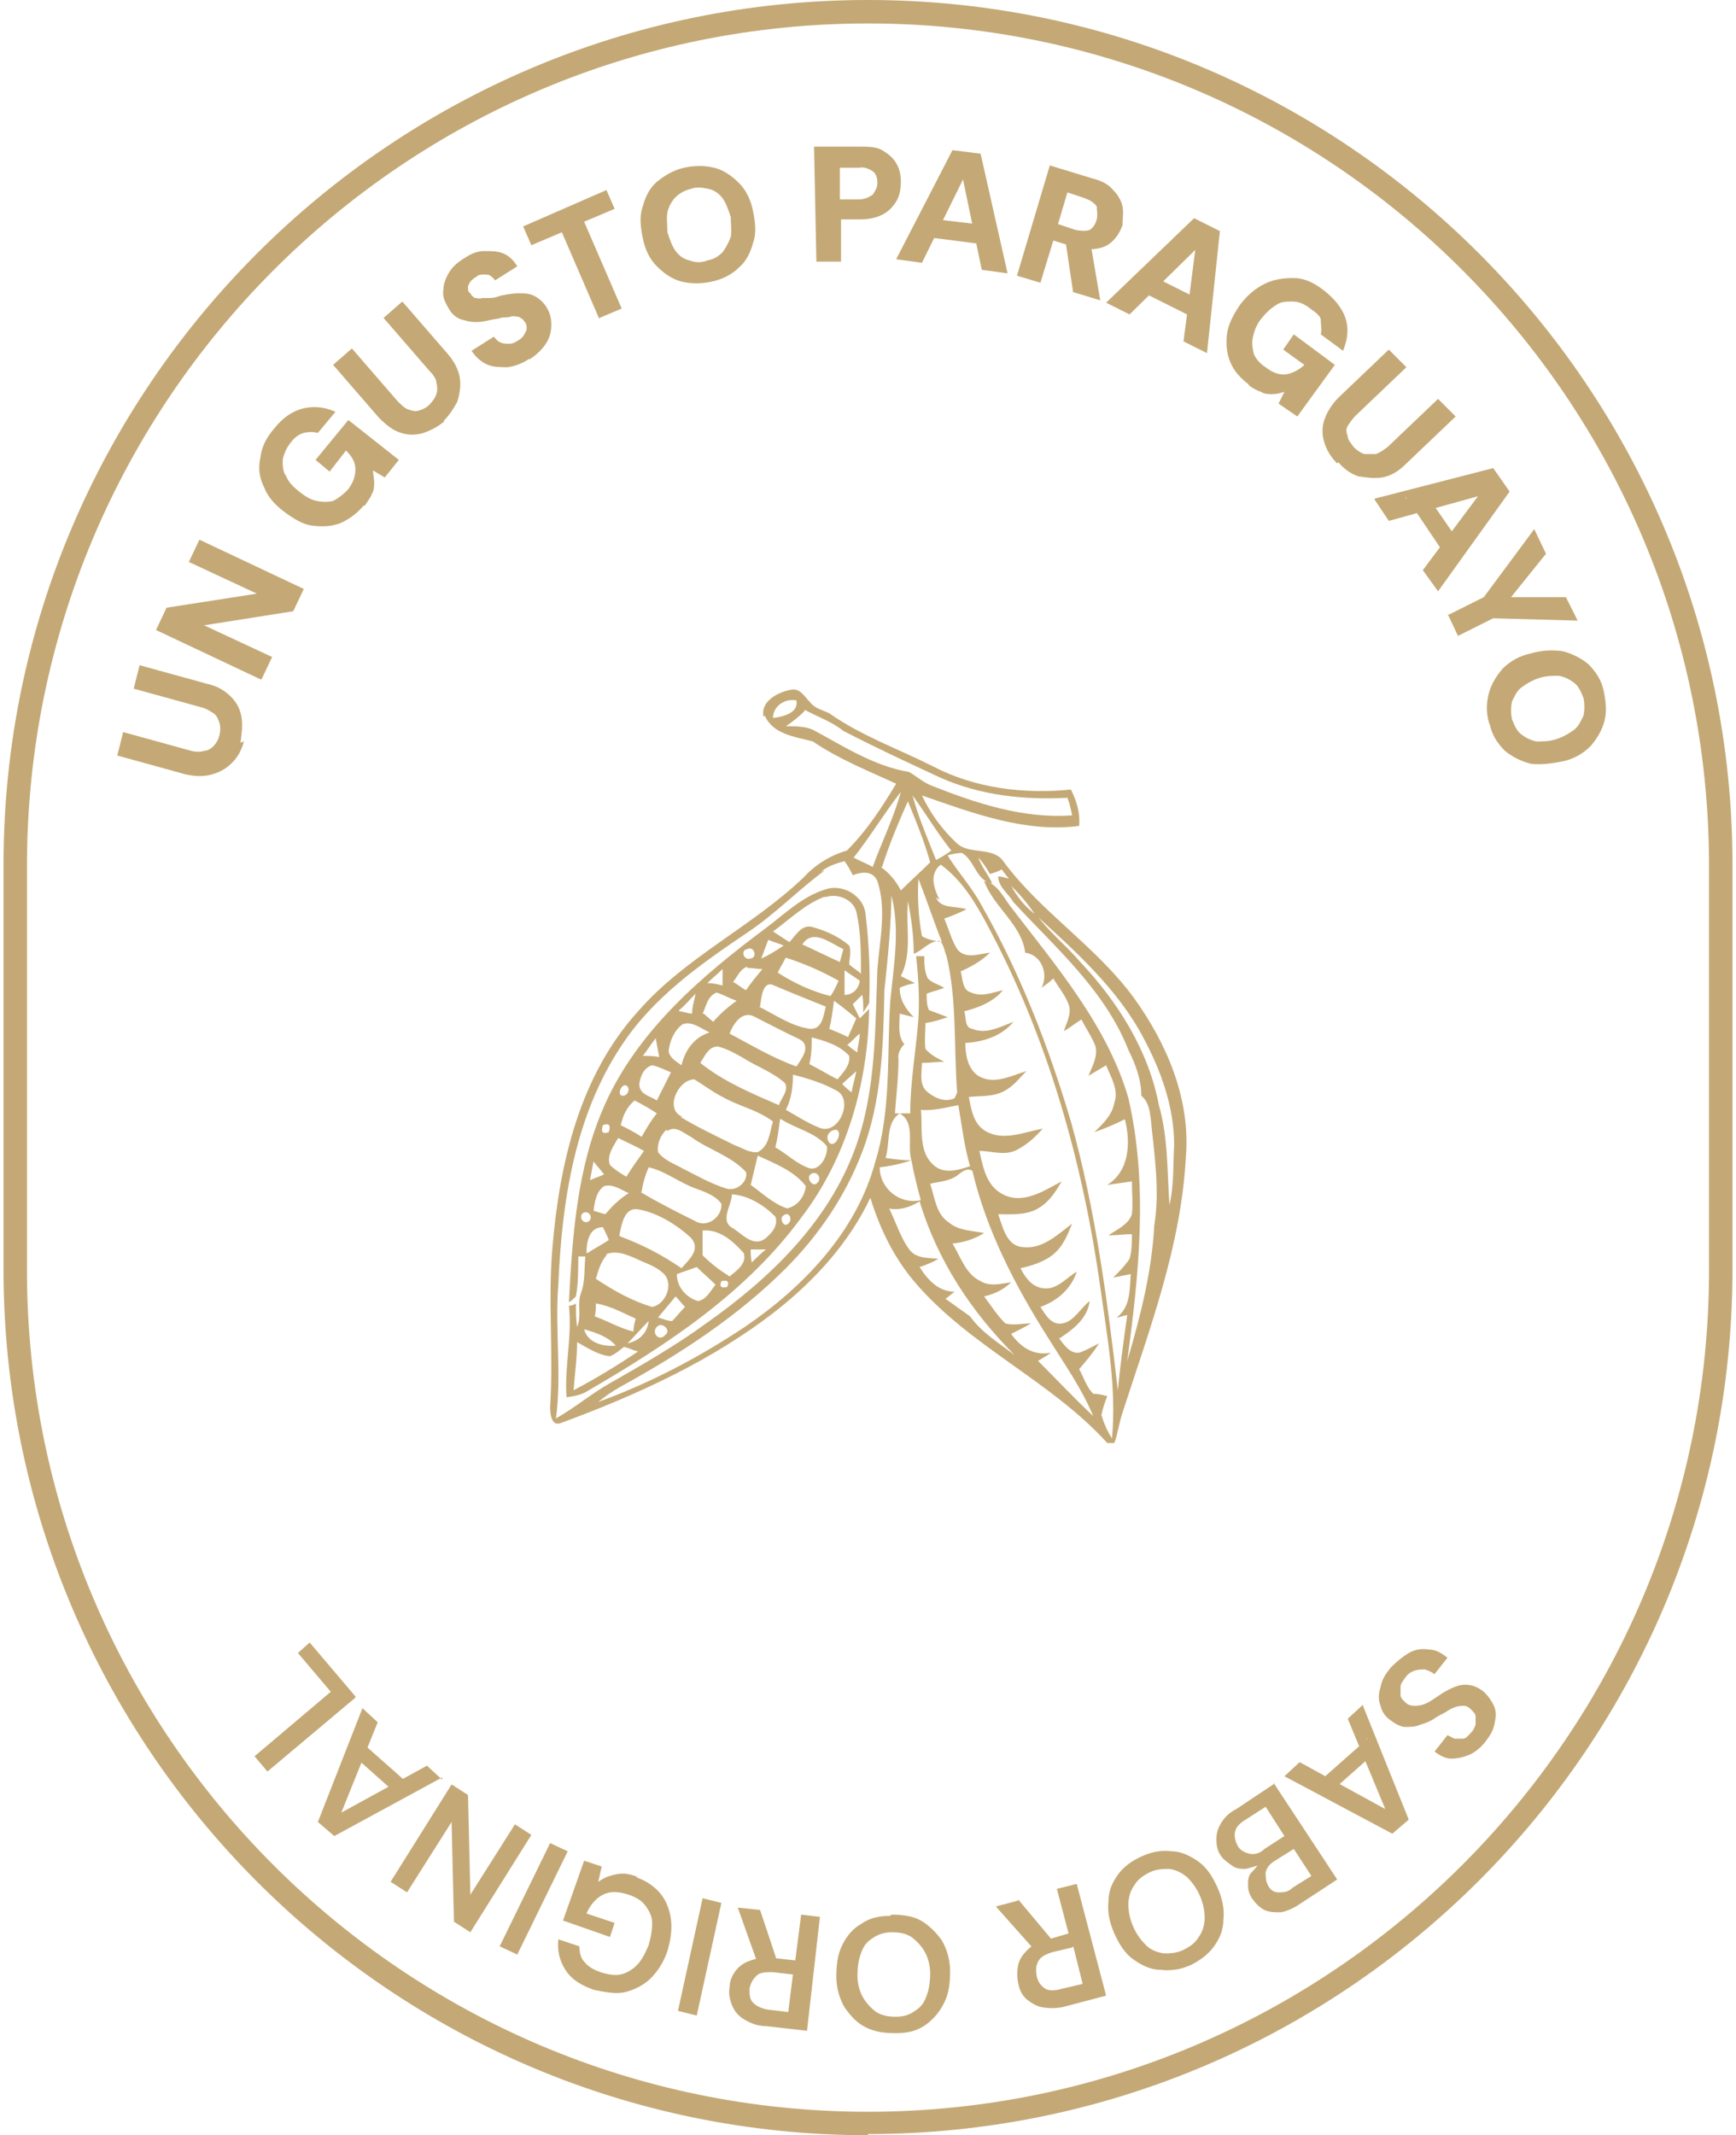 <?xml version="1.0" encoding="UTF-8"?>
<svg id="Layer_1" xmlns="http://www.w3.org/2000/svg" version="1.1" viewBox="0 0 148 182">
  <!-- Generator: Adobe Illustrator 29.0.1, SVG Export Plug-In . SVG Version: 2.1.0 Build 192)  -->
  <defs>
    <style>
      .st0 {
        fill: #c4a976;
      }
    </style>
  </defs>
  <path class="st0" d="M74,182C33.3,182,.3,148.9.3,108.2v-34.5C.3,33.1,33.3,0,74,0s73.7,33.1,73.7,73.7v34.5c0,40.7-33.1,73.7-73.7,73.7ZM74,2C34.4,2,2.3,34.2,2.3,73.8v34.5c0,39.6,32.2,71.7,71.7,71.7s71.7-32.2,71.7-71.7v-34.5C145.7,34.2,113.6,2,74,2Z"/>
  <g>
    <path class="st0" d="M20.8,63.2c-.2.7-.5,1.3-1,1.8s-1,.8-1.7,1c-.7.2-1.4.2-2.3,0l-5.8-1.6.5-2,5.8,1.6c.4.1.8.1,1.1,0,.3,0,.6-.2.8-.4.2-.2.4-.5.5-.9.1-.4.1-.8,0-1.1s-.2-.6-.5-.8c-.3-.2-.6-.4-1-.5l-5.8-1.6.5-2,5.8,1.6c.9.2,1.5.6,2,1.1.5.5.8,1.1.9,1.8.1.7,0,1.4-.1,2.1Z"/>
    <path class="st0" d="M22.2,57.9l-8.9-4.2.9-1.9,7.7-1.2-5.8-2.7.9-1.9,8.9,4.2-.9,1.9-7.6,1.2,5.8,2.7-.9,1.9Z"/>
    <path class="st0" d="M31,43.1c-.6.7-1.3,1.2-2,1.5-.8.3-1.6.3-2.4.2s-1.6-.6-2.4-1.2c-.8-.6-1.4-1.3-1.7-2.1-.4-.8-.5-1.6-.3-2.5.1-.9.5-1.7,1.2-2.5.7-.9,1.6-1.5,2.5-1.7.9-.2,1.8-.1,2.7.3l-1.5,1.8c-.4-.1-.8-.1-1.2,0-.4.1-.8.4-1.1.8-.4.5-.6,1-.7,1.5,0,.5,0,1,.3,1.4.2.5.6.9,1.1,1.3.5.4,1,.7,1.5.8s1,.1,1.4,0c.4-.2.8-.5,1.2-.9.5-.6.7-1.2.7-1.8,0-.6-.3-1.1-.8-1.6l-1.4,1.8-1.2-1,2.8-3.4,4.3,3.4-1.2,1.5-1-.6c0,.3.1.7.1,1s0,.7-.2,1c-.1.3-.4.7-.6,1Z"/>
    <path class="st0" d="M37.9,35.9c-.6.5-1.2.8-1.8,1-.6.2-1.3.2-1.9,0-.7-.2-1.3-.7-1.9-1.3l-3.9-4.5,1.6-1.4,3.9,4.5c.3.3.6.6.9.7.3.1.6.2.9.1s.6-.2.9-.5c.3-.3.5-.6.6-.9s.1-.6,0-1c0-.3-.3-.7-.6-1l-3.9-4.5,1.6-1.4,3.9,4.5c.6.7.9,1.4,1,2,.1.7,0,1.3-.2,2-.3.6-.7,1.2-1.2,1.7Z"/>
    <path class="st0" d="M45.1,30.6c-.6.4-1.2.6-1.8.7-.6,0-1.2,0-1.7-.2-.5-.2-1-.6-1.4-1.2l1.9-1.2c.2.2.3.4.6.5.2.1.5.1.7.1.3,0,.5-.1.8-.3.2-.1.4-.3.5-.5.1-.2.2-.3.2-.5s0-.4-.2-.6c-.1-.2-.3-.3-.5-.4-.2,0-.4-.1-.7,0s-.5,0-.8.1-.6.1-1,.2c-.8.2-1.5.2-2.1,0-.6-.1-1.1-.5-1.4-1.1-.3-.5-.5-1-.4-1.5,0-.5.2-1,.5-1.5.3-.5.8-.9,1.3-1.2.6-.4,1.1-.6,1.7-.6s1.1,0,1.6.2c.5.2.9.6,1.2,1.1l-1.9,1.2c-.1-.2-.3-.3-.4-.4s-.4-.1-.6-.1c-.2,0-.4,0-.6.2-.2.1-.3.2-.5.4-.1.2-.2.3-.2.5,0,.2,0,.4.2.5.1.2.2.3.4.4.2,0,.4.1.6,0,.2,0,.5,0,.7,0,.3,0,.6-.1.9-.2.5-.1,1-.2,1.5-.2.5,0,.9,0,1.3.2s.8.5,1.1,1c.3.5.4.9.4,1.5,0,.5-.1,1-.4,1.5-.3.5-.8,1-1.4,1.4Z"/>
    <path class="st0" d="M51.1,27.2l-3.2-7.4-2.6,1.1-.7-1.6,7.1-3.1.7,1.6-2.6,1.1,3.2,7.4-1.9.8Z"/>
    <path class="st0" d="M60.7,24c-.9.2-1.8.2-2.6,0-.8-.2-1.5-.7-2.1-1.3-.6-.6-1-1.4-1.2-2.4-.2-1-.3-1.9,0-2.7.2-.8.6-1.6,1.2-2.1s1.4-1,2.3-1.2c.9-.2,1.8-.2,2.6,0,.8.2,1.5.7,2.1,1.3.6.6,1,1.4,1.2,2.4.2,1,.3,1.9,0,2.7-.2.8-.6,1.6-1.2,2.1-.6.6-1.4,1-2.3,1.2ZM60.3,22.2c.6-.1,1-.4,1.3-.7.3-.4.5-.8.7-1.3.1-.5,0-1.1,0-1.7-.2-.6-.4-1.2-.7-1.6-.3-.4-.7-.7-1.2-.8s-1-.2-1.5,0c-.5.1-1,.4-1.3.7-.3.3-.6.8-.7,1.3-.1.5,0,1.1,0,1.7.2.6.4,1.2.7,1.6.3.4.7.7,1.2.8.5.2,1,.2,1.5,0Z"/>
    <path class="st0" d="M69.6,22.3l-.2-9.8h3.8c.8,0,1.5,0,2,.3.5.3.9.6,1.2,1.1.3.5.4,1,.4,1.6,0,.6-.1,1.1-.3,1.5s-.6.9-1.1,1.2c-.5.3-1.2.5-2,.5h-1.7s0,3.6,0,3.6h-2.1ZM71.6,17h1.6c.5,0,.9-.2,1.2-.4.2-.3.4-.6.4-1,0-.4-.1-.8-.4-1-.3-.2-.7-.4-1.2-.3h-1.6s0,2.8,0,2.8Z"/>
    <path class="st0" d="M76.4,22.1l4.8-9.3,2.4.3,2.3,10.2-2.2-.3-1.6-7.7-3.5,7.1-2.2-.3ZM78.2,20.1l.8-1.5,5.1.6.3,1.7-6.2-.8Z"/>
    <path class="st0" d="M86.7,23.5l2.8-9.4,3.6,1.1c.8.2,1.4.5,1.8,1,.4.4.7.9.8,1.4s0,1,0,1.6c-.2.5-.4.9-.8,1.3-.4.4-.8.6-1.4.7-.6.1-1.3,0-2.1-.2l-1.6-.5-1.1,3.6-2-.6ZM90.2,19.1l1.5.5c.5.1.9.1,1.2,0,.3-.2.5-.5.6-.9.1-.4,0-.8,0-1.1-.2-.3-.5-.5-1-.7l-1.5-.5-.8,2.7ZM91.5,25l-.7-4.7,2.2.6.8,4.7-2.3-.7Z"/>
    <path class="st0" d="M94.3,25.8l7.5-7.2,2.2,1.1-1.1,10.4-2-1,1-7.8-5.6,5.5-2-1ZM96.6,24.5l1.2-1.2,4.6,2.3-.2,1.7-5.6-2.8Z"/>
    <path class="st0" d="M106.5,32.8c-.8-.6-1.3-1.2-1.6-1.9-.3-.7-.4-1.5-.3-2.4.1-.8.5-1.6,1.1-2.5.6-.8,1.3-1.4,2.1-1.8.8-.4,1.6-.5,2.5-.5.9,0,1.7.4,2.5,1,.9.7,1.6,1.5,1.9,2.4s.2,1.8-.2,2.8l-1.9-1.4c.1-.4,0-.8,0-1.2s-.5-.7-.9-1c-.5-.4-1-.6-1.5-.6-.5,0-1,0-1.4.3-.5.3-.9.7-1.3,1.2-.4.5-.6,1.1-.7,1.6-.1.5,0,1,.1,1.4.2.4.5.8,1,1.1.6.5,1.3.7,1.8.6s1.1-.4,1.5-.8l-1.8-1.3.9-1.3,3.5,2.6-3.2,4.4-1.6-1.1.5-1c-.3.1-.7.2-1,.2-.3,0-.7,0-1-.2-.3-.1-.7-.3-1.1-.6Z"/>
    <path class="st0" d="M114,39.5c-.5-.5-.9-1.1-1.1-1.8-.2-.6-.2-1.3,0-1.9s.6-1.3,1.2-1.9l4.3-4.1,1.5,1.5-4.3,4.1c-.3.3-.5.6-.7.9s-.1.6,0,.9c0,.3.3.6.5.9.3.3.6.5.9.6.3,0,.6,0,1,0,.3-.1.6-.3,1-.6l4.3-4.1,1.5,1.5-4.3,4.1c-.6.6-1.3,1-2,1.1-.7.1-1.3,0-2-.1-.6-.2-1.2-.6-1.7-1.2Z"/>
    <path class="st0" d="M117.2,42.5l10.1-2.6,1.4,2-6.1,8.5-1.3-1.8,4.7-6.3-7.6,2.1-1.2-1.8ZM119.8,42.5l1.7-.5,2.9,4.2-1,1.4-3.5-5.2Z"/>
    <path class="st0" d="M123.5,52.4l3-1.5,4.3-5.8,1,2.1-3.3,4.1-.2-.4h5.2c0,0,1,2,1,2l-7.2-.2-3,1.5-.9-1.9Z"/>
    <path class="st0" d="M127,61.8c-.3-.9-.3-1.8-.1-2.6.2-.8.6-1.5,1.2-2.2.6-.6,1.4-1.1,2.4-1.3,1-.3,1.9-.3,2.7-.2.8.2,1.6.6,2.2,1.1.6.6,1.1,1.3,1.3,2.2s.3,1.8.1,2.6c-.2.8-.6,1.5-1.2,2.2-.6.6-1.4,1.1-2.4,1.3s-1.9.3-2.7.2c-.8-.2-1.6-.6-2.2-1.1-.6-.6-1.1-1.3-1.3-2.3ZM128.9,61.3c.2.5.4,1,.8,1.3s.8.5,1.3.6c.5,0,1.1,0,1.7-.2.6-.2,1.1-.5,1.5-.8.4-.3.6-.8.8-1.2.1-.5.1-1,0-1.5-.2-.5-.4-1-.8-1.3-.4-.3-.8-.5-1.3-.6-.5,0-1.1,0-1.7.2-.6.2-1.1.5-1.5.8s-.6.8-.8,1.2c-.1.5-.1,1,0,1.5Z"/>
  </g>
  <g>
    <path class="st0" d="M118.6,142.1c.5-.5,1-.9,1.5-1.2.5-.3,1.1-.4,1.7-.3.6,0,1.1.3,1.6.7l-1.1,1.4c-.3-.2-.5-.3-.8-.4-.3,0-.6,0-.9.1s-.6.3-.8.6c-.2.3-.4.5-.4.8,0,.3,0,.5,0,.7,0,.2.2.4.4.6.2.2.5.3.7.3s.5,0,.8-.1c.3-.1.5-.2.8-.4.3-.2.6-.4.9-.6.7-.4,1.3-.7,1.9-.7.6,0,1.1.2,1.6.6.4.4.7.8.9,1.3s.1,1,0,1.5c-.1.5-.4,1-.8,1.5-.4.5-.9.9-1.4,1.1s-1,.3-1.5.3c-.5,0-1-.3-1.4-.6l1.1-1.4c.2.1.4.2.6.3.2,0,.5,0,.7,0,.3,0,.5-.3.7-.5.2-.2.3-.4.4-.7,0-.2,0-.5,0-.7s-.2-.4-.4-.6c-.2-.2-.4-.3-.6-.3-.2,0-.4,0-.7.1s-.5.2-.8.4-.6.3-.9.5c-.4.3-.9.5-1.3.6-.4.2-.9.2-1.3.2-.4,0-.9-.3-1.3-.6-.4-.3-.7-.7-.8-1.2-.2-.5-.2-1,0-1.6.1-.6.4-1.1.9-1.7Z"/>
    <path class="st0" d="M116.2,145.4l3.9,9.7-1.4,1.2-9.2-4.9,1.3-1.2,7.3,4-3.2-7.7,1.3-1.2ZM116.5,148.2l.6,1.3-3.6,3.2-1.2-.7,4.3-3.8Z"/>
    <path class="st0" d="M108.6,152l5.4,8.2-3.2,2.1c-.6.4-1.1.6-1.6.7-.5,0-1,0-1.4-.2s-.7-.5-1-.9c-.3-.4-.4-.8-.4-1.2s0-.8.3-1.1.5-.6.8-.9v.2c-.5.2-.9.3-1.3.4-.4,0-.8,0-1.2-.3s-.7-.5-.9-.8c-.3-.4-.4-.9-.4-1.4,0-.5.1-.9.4-1.4s.7-.9,1.3-1.2l3.3-2.2ZM107.9,154l-1.7,1.1c-.5.3-.8.6-.9,1-.1.4,0,.8.2,1.2s.6.6,1,.7.9,0,1.3-.4l1.7-1.1-1.6-2.5ZM110.3,157.6l-1.6,1c-.5.3-.7.6-.8,1,0,.4,0,.7.2,1.1.2.4.5.6.9.6.4,0,.8,0,1.2-.4l1.6-1-1.5-2.3Z"/>
    <path class="st0" d="M97.4,158.2c.9-.4,1.7-.5,2.5-.4.8,0,1.6.4,2.3.9.7.5,1.2,1.3,1.6,2.2.4.9.6,1.8.5,2.7,0,.9-.3,1.6-.8,2.3-.5.7-1.2,1.2-2,1.6-.9.4-1.7.5-2.6.4-.8,0-1.6-.4-2.3-.9-.7-.5-1.2-1.3-1.6-2.2-.4-.9-.6-1.8-.5-2.7,0-.9.3-1.6.8-2.3s1.2-1.2,2.1-1.6ZM98,159.6c-.6.3-1,.6-1.3,1.1-.3.4-.5,1-.5,1.6s.1,1.2.4,1.9c.3.7.7,1.2,1.1,1.6.4.4.9.6,1.5.7.5,0,1.1,0,1.7-.3.6-.3,1-.6,1.3-1.1.3-.4.5-1,.5-1.6s-.1-1.2-.4-1.9-.7-1.2-1.1-1.6c-.5-.4-.9-.6-1.5-.7-.5,0-1.1,0-1.7.3Z"/>
    <path class="st0" d="M86.8,161.9l3.1,3.7-1.8.5-3.2-3.6,1.9-.5ZM91.8,160.6l2.5,9.5-3.4.9c-.7.2-1.4.2-2,.1s-1-.4-1.4-.7c-.4-.4-.6-.8-.7-1.4-.1-.5-.1-1,0-1.5.1-.5.4-.9.8-1.3.4-.4,1-.7,1.8-.9l1.7-.5-1-3.8,1.6-.4ZM91.4,166l-1.7.4c-.6.2-1,.4-1.2.8-.2.4-.2.8-.1,1.3.1.5.4.8.7,1s.8.2,1.5,0l1.7-.4-.8-3.2Z"/>
    <path class="st0" d="M76,163.2c.9,0,1.8.1,2.5.5.7.4,1.3,1,1.8,1.7.4.7.7,1.6.7,2.6,0,1-.1,1.9-.5,2.7-.4.8-.9,1.4-1.6,1.9-.7.5-1.5.7-2.5.7-1,0-1.8-.1-2.6-.5s-1.3-1-1.8-1.7c-.4-.7-.7-1.6-.7-2.6,0-1,.1-1.9.5-2.7.4-.8.9-1.4,1.6-1.8.7-.5,1.5-.7,2.5-.7ZM76,164.7c-.6,0-1.2.2-1.6.5-.5.3-.8.7-1,1.3-.2.5-.3,1.2-.3,1.9,0,.7.2,1.4.5,1.9.3.5.7.9,1.1,1.2.5.3,1,.4,1.7.4s1.2-.2,1.6-.5c.5-.3.8-.7,1-1.3.2-.5.3-1.2.3-1.9,0-.7-.2-1.4-.5-1.9-.3-.5-.7-.9-1.1-1.2-.5-.3-1-.4-1.7-.4Z"/>
    <path class="st0" d="M69.9,163.4l-1.1,9.7-3.5-.4c-.8,0-1.4-.3-1.9-.6-.5-.3-.8-.7-1-1.2-.2-.5-.3-1-.2-1.5,0-.5.2-1,.5-1.4.3-.4.7-.7,1.3-.9s1.2-.3,2-.2l1.8.2.5-3.9,1.7.2ZM64.8,162.8l1.5,4.5-1.8-.2-1.6-4.5,1.9.2ZM67.6,168.3l-1.7-.2c-.6,0-1.1,0-1.4.3-.3.3-.5.6-.6,1.1,0,.5,0,.9.3,1.2.3.3.7.5,1.3.6l1.7.2.4-3.2Z"/>
    <path class="st0" d="M61.5,162.2l-2.1,9.6-1.6-.4,2.1-9.6,1.6.4Z"/>
    <path class="st0" d="M54.2,160c.9.3,1.6.8,2.1,1.4s.8,1.4.9,2.2c.1.8,0,1.7-.3,2.7-.3.9-.8,1.7-1.4,2.3-.6.6-1.4,1-2.2,1.2-.8.2-1.7,0-2.7-.2-1.1-.4-1.9-.9-2.4-1.7-.5-.8-.7-1.6-.6-2.6l1.8.6c0,.5.1,1,.4,1.3.3.4.8.7,1.4.9.6.2,1.2.3,1.7.2.5-.1,1-.4,1.4-.8s.7-1,1-1.7c.2-.7.3-1.3.3-1.9,0-.6-.3-1.1-.6-1.5s-.8-.7-1.4-.9c-.9-.3-1.6-.3-2.2,0s-1.1.9-1.4,1.6l2.4.8-.4,1.2-4-1.4,1.8-5.1,1.5.5-.3,1.3c.3-.2.6-.4,1-.5.3-.1.7-.2,1.1-.2s.8.1,1.3.3Z"/>
    <path class="st0" d="M48.4,157.8l-4.3,8.8-1.5-.7,4.3-8.8,1.5.7Z"/>
    <path class="st0" d="M45.3,156.4l-5.2,8.3-1.4-.9-.2-8.5-3.8,6-1.4-.9,5.2-8.3,1.4.9.2,8.5,3.8-6,1.4.9Z"/>
    <path class="st0" d="M37.7,151.5l-9.2,5-1.4-1.2,3.8-9.7,1.3,1.2-3.1,7.7,7.3-4,1.3,1.2ZM35,152.2l-1.2.7-3.6-3.2.5-1.3,4.3,3.8Z"/>
    <path class="st0" d="M30.3,144.7l-7.5,6.3-1.1-1.3,6.5-5.5-2.8-3.3,1-.9,3.9,4.6Z"/>
  </g>
  <g>
    <path class="st0" d="M65.1,61.1c-.3-1.3,1.2-2.1,2.3-2.3.8-.2,1.2.6,1.7,1.1.4.5,1,.6,1.6.9,2.7,1.9,5.8,3,8.8,4.5,3.6,1.9,7.8,2.4,11.8,2,.5,1,.8,2,.7,3.1-4.6.6-9.1-1.1-13.4-2.6.7,1.5,1.7,2.9,3,4.1,1.1,1,3.1.2,4,1.6,3.2,4.3,7.9,7.2,11.1,11.6,2.8,3.9,4.8,8.6,4.4,13.5-.4,7.6-3.1,14.7-5.4,21.8-.3.9-.4,1.8-.7,2.6-.1,0-.4,0-.6,0-4.8-5.3-11.7-8.2-16.4-13.7-1.8-2.1-3-4.6-3.8-7.2-1.8,3.8-4.7,7-8,9.6-5.5,4.3-11.9,7.2-18.4,9.6-.8.3-.9-.8-.9-1.4.3-4.5-.2-9.1.2-13.6.6-7.1,2.3-14.6,7.3-20.1,4-4.6,9.7-7.2,14.1-11.4,1-1.1,2.3-1.9,3.7-2.3,1.7-1.7,3-3.7,4.2-5.7-2.4-1.1-4.9-2.1-7.1-3.6-1.5-.4-3.4-.6-4.1-2.2M65.9,61.2c.8-.1,2.2-.4,2-1.5-1-.2-2,.5-2,1.5M68.6,60.6c-.5.5-1,.9-1.6,1.3.8,0,1.6,0,2.3.3,2.6,1.4,5.2,3.1,8.2,3.6.7.4,1.2.9,2,1.2,3.8,1.5,7.8,2.8,11.9,2.5-.1-.5-.2-1-.4-1.5-3.7.2-7.4-.2-10.8-1.7-2.8-1.3-5.6-2.6-8.3-4-1-.8-2.2-1.2-3.3-1.8M72.8,73.1c.5.3,1.1.5,1.6.8.8-2.2,1.8-4.2,2.4-6.4-1.4,1.8-2.6,3.8-4.1,5.7M77.8,67.8c.5,1.9,1.3,3.7,2,5.5.4-.2.9-.5,1.3-.8-1.2-1.5-2.2-3.2-3.3-4.7M75.1,73.9c.7.5,1.3,1.2,1.7,2,.8-.8,1.7-1.6,2.5-2.4-.5-1.8-1.2-3.5-1.9-5.2-.8,1.8-1.6,3.7-2.2,5.6M80.9,73.1c.9,1.4,2,2.6,2.8,4.1,3.3,5.8,5.7,12,7.6,18.4,2.1,7.5,3.1,15.2,4,22.9.2-2.1.5-4.3.8-6.4-.2,0-.7.2-.9.2,1.2-.9,1.1-2.4,1.2-3.7-.5.1-1,.2-1.5.3.5-.5,1-1,1.4-1.6.2-.7.2-1.4.2-2.1-.7,0-1.3.1-2,.1.7-.5,1.7-.9,2-1.8.1-.9,0-1.8,0-2.8-.7.1-1.4.2-2.1.3,1.9-1.2,2-3.6,1.5-5.6-.8.4-1.7.8-2.6,1.1.7-.7,1.5-1.4,1.7-2.5.4-1.1-.3-2.2-.7-3.2-.5.3-1,.6-1.5.9.3-.8.8-1.6.6-2.5-.3-.8-.8-1.5-1.2-2.3-.5.3-1,.7-1.5,1,.2-.7.7-1.5.4-2.3-.3-.8-.9-1.5-1.3-2.2-.3.3-.6.5-1,.8.6-1.2,0-2.8-1.4-3-.3-2.4-2.7-3.9-3.5-6.1,1.1.2,1.6,1.3,2.2,2.1,3.9,5.1,8.3,10.2,10.1,16.4,1.7,7.4.9,15-.1,22.4,1.1-3.7,2.1-7.6,2.3-11.5.5-3.1,0-6.1-.3-9.2-.1-.7-.2-1.4-.8-1.9,0-1.4-.5-2.7-1.1-3.9-2-5.1-6.2-8.7-9.8-12.6-.4-.7-1.3-1.3-1.3-2.2.2,0,.6.1.9.2-.2-.3-.4-.5-.6-.8-.3.2-.7.3-1,.4-.3-.5-.6-1-1-1.4.3.8.8,1.4,1.2,2.2-1.4-.2-1.5-2-2.6-2.6-.4,0-.8.1-1.2.2M70.3,74.2c-2.3,1.7-4.2,3.7-6.6,5.3-4,2.7-8,5.5-10.7,9.6-4,6-5.1,13.3-5.4,20.4-.3,3.8.3,7.6-.2,11.4,1.6-.9,3-2.1,4.6-3,2.8-1.6,5.6-3.2,8.2-5.1,5.4-3.8,10.4-8.6,12.7-14.9,1.8-4.9,1.7-10.2,1.9-15.3.2-2.5.8-5.1,0-7.5-.4-.9-1.3-.8-2.1-.5-.2-.4-.4-.8-.7-1.2-.7.2-1.4.4-2,.9M79.8,76.5c.4,1,1.7.7,2.6,1-.6.3-1.3.6-1.9.8.4.9.6,1.8,1.1,2.6.7.9,1.9.4,2.8.3-.7.7-1.6,1.2-2.5,1.6.2.6.1,1.6.9,1.8.9.4,1.8,0,2.7-.2-.8,1-2.1,1.5-3.3,1.8.2.5,0,1.4.7,1.5,1.2.5,2.4-.2,3.5-.6-1,1.2-2.5,1.7-4.1,1.8,0,1,.2,2.2,1.1,2.8,1.3.8,2.8,0,4.1-.4-.6.6-1.1,1.3-1.9,1.7-.9.5-2,.4-3,.5.2,1.1.4,2.3,1.4,2.9,1.5.9,3.3.1,4.9-.2-.7.8-1.5,1.5-2.4,1.9-1,.4-2,0-3,0,.3,1.4.6,3,2,3.7,1.7.9,3.5-.3,5-1.1-.5.9-1.1,1.8-2,2.3-1,.6-2.3.5-3.4.5.4,1.1.7,2.7,2.1,2.8,1.7.2,3-1.1,4.2-2-.4,1-.8,2-1.7,2.7-.8.6-1.8.9-2.7,1.1.4.8,1,1.6,1.9,1.7,1.2.2,2-.9,2.9-1.4-.5,1.5-1.7,2.5-3.1,3,.4.6.9,1.6,1.9,1.4,1-.2,1.5-1.3,2.3-1.9-.2,1.5-1.4,2.4-2.6,3.2.4.5.9,1.3,1.7,1.2.6-.2,1.1-.5,1.7-.8-.5.8-1.1,1.5-1.7,2.2.4.7.6,1.5,1.2,2.1.4,0,.8.1,1.2.2-.2.5-.4,1.1-.5,1.6.2.7.5,1.4.9,2,.4-4.3-.4-8.6-1-12.9-1.5-10.7-4.5-21.3-9.6-30.8-1-1.9-2.2-3.9-4-5.2-1,.8-.6,2-.1,3M78.3,74.9c-.1,1.6,0,3.3.3,4.9.5.3,1.1.4,1.7.5-.7-1.8-1.3-3.6-2-5.4M86.2,75.5c.5.9,1.1,1.7,2,2.4-.6-.9-1.2-1.6-2-2.4M76,75.8c0,2.9-.3,5.7-.6,8.6-.1,4.6-.2,9.4-1.9,13.8-1.4,3.7-3.7,7.1-6.5,9.9-4.1,4.1-9,7.3-14.1,10.1-.7.4-1.3.8-1.9,1.3,4.4-1.6,8.6-3.8,12.5-6.4,5-3.4,9.5-8.1,11.1-14,1.4-4.5,1-9.2,1.3-13.8.3-3.1.9-6.3,0-9.3M77.4,76.9c-.2,2.1.4,4.3-.6,6.3.4.2.8.4,1.2.6-.5.1-.9.2-1.3.4,0,1,.5,1.8,1.2,2.5-.4-.1-.8-.2-1.2-.3,0,.9-.2,1.9.4,2.6-.3.3-.6.8-.5,1.3,0,1.5-.2,3.1-.3,4.6h1.3c0-2.7.5-5.4.7-8.1.1-1.8,0-3.5-.2-5.3.2,0,.5,0,.7,0,0,.6,0,1.3.3,1.9.4.4.9.5,1.4.8-.5.2-1,.3-1.5.5,0,.5,0,1,.2,1.4.5.2,1.1.4,1.6.6-.6.2-1.2.4-1.9.5,0,.7-.1,1.5,0,2.2.4.5,1,.8,1.6,1.1-.6,0-1.3.1-1.9.1,0,.8-.3,1.9.5,2.5.6.5,1.5.9,2.3.5,0-.1.2-.4.2-.5-.3-3.9,0-7.8-.9-11.6-.2-.4-.2-1-.6-1.3-.9,0-1.4.8-2.2,1.1,0-1.5-.2-3-.5-4.5M88.3,77.9c1.1,1.5,2.6,2.7,3.8,4.1,3.2,3.4,5.8,7.5,6.7,12.2.8,2.8.7,5.7.9,8.5.4-1.7.3-3.4.4-5.1,0-3.2-1.1-6.3-2.6-9.1-2.2-4.2-5.8-7.4-9.3-10.6M78.5,94.5c.2,1.6-.3,3.7,1.2,4.9.9.7,2.1.3,3,0-.5-1.7-.7-3.5-1-5.2-1.1.2-2.1.5-3.2.4M75.5,98.7c.7.1,1.4.2,2.2.2-.4-1.3.4-3.2-1-4-1.2.8-.8,2.5-1.2,3.8M75,99.5c0,1.8,1.7,3.2,3.5,2.8-.3-1.1-.6-2.3-.8-3.4-.9.3-1.8.5-2.7.6M81.6,100.2c-.7.5-1.5.5-2.3.7.4,1.2.5,2.6,1.6,3.3.8.7,2,.7,3,.9-.8.5-1.7.8-2.7.9.7,1.1,1.1,2.6,2.4,3.2.8.5,1.8.2,2.6.1-.6.6-1.4,1-2.3,1.2.6.8,1.1,1.6,1.8,2.3.7.2,1.5,0,2.2,0-.5.3-1.1.6-1.7.9.8,1.1,1.9,1.9,3.4,1.6-.4.3-.8.5-1.1.7,1.6,1.6,3.1,3.2,4.7,4.7-1-2.4-2.5-4.5-3.8-6.6-2.8-4.4-5.3-9.2-6.5-14.3-.5-.3-.9.1-1.3.4M75.8,103c.6,1.2,1,2.6,1.8,3.6.6.7,1.6.6,2.4.7-.5.3-1,.5-1.6.7.7,1.1,1.6,2.1,3,2.1-.2.1-.6.5-.8.6.7.5,1.4,1,2.1,1.5,1,1.4,2.5,2.3,3.8,3.3-3.7-3.7-6.6-8.1-8.1-13.1-.8.5-1.7.8-2.7.6"/>
    <path class="st0" d="M70.4,75.8c1.5-.5,3.3.6,3.4,2.2.3,2.5.4,5,.3,7.5-.1.2-.4.6-.5.8,0-.4,0-1.2-.1-1.5-.3.3-.5.5-.8.8.2.4.4.8.6,1.2.3-.3.5-.5.8-.8-.1,6.3-1.9,12.7-5.8,17.8-4.7,6.4-11.4,10.8-18.1,14.7-.6.4-1.2.5-1.9.6-.2-2.6.5-5.2.2-7.8.2,0,.5-.1.6-.2,0,.7,0,1.3.1,2,.4-.9,0-1.9.3-2.8.4-1,.3-2.1.4-3.2-.2,0-.5,0-.6,0,0,1.1,0,2.3-.2,3.4-.2.2-.4.4-.6.5.3-5.7.7-11.5,3-16.7,2.8-6.4,8.3-11.1,13.8-15.2,1.6-1.2,3.1-2.7,5.1-3.3M70.4,76.4c-1.7.6-3,1.9-4.5,3,.5.3.9.6,1.4.9.5-.5,1-1.5,1.9-1.3,1.1.3,2.3.8,3.2,1.6.2.5,0,1.1,0,1.6.3.3.7.5,1,.8,0-1.8,0-3.6-.4-5.3-.3-1.1-1.7-1.6-2.7-1.2M68.4,80.5c1.1.5,2.1,1,3.2,1.5.1-.4.2-.7.3-1.1-1.1-.5-2.6-1.8-3.5-.4M65.5,80.1c-.2.5-.4,1.1-.6,1.6.7-.3,1.3-.7,1.9-1.1-.4-.2-.9-.3-1.3-.5M63.7,80.9c-.6.1-.3,1,.3.8.6-.1.3-1.1-.3-.8M67,81.6c-.2.4-.5.9-.7,1.3,1.4.9,2.9,1.6,4.5,2,.3-.4.5-.9.7-1.3-1.4-.8-3-1.5-4.6-2M63.7,82.4c-.6.2-.8.8-1.2,1.3.4.2.7.5,1.1.7.4-.6.9-1.2,1.4-1.8-.4,0-.9-.1-1.3-.1M60.4,83.8c.4,0,.8.1,1.2.2,0-.5,0-.9,0-1.4-.4.4-.9.8-1.3,1.2M72,82.7c0,.7,0,1.4,0,2.1.7,0,1.2-.5,1.3-1.2-.4-.3-.9-.6-1.3-.9M64.7,85.8c1.4.7,2.8,1.7,4.4,1.9,1,0,1.1-1.1,1.3-1.9-1.5-.6-3-1.2-4.4-1.8-1-.5-1.1,1.1-1.2,1.8M60,86.4c.2.2.6.5.8.7.6-.7,1.3-1.3,2-1.8-.6-.2-1.1-.5-1.7-.7-.8.3-.9,1.2-1.2,1.8M57.9,86.2c.3,0,.8.2,1.1.2,0-.6.2-1.1.3-1.7-.5.5-.9,1-1.4,1.4M71.1,85.3c-.1.8-.2,1.6-.4,2.4.5.2,1,.4,1.6.7.2-.5.5-1.1.7-1.6-.6-.5-1.2-1-1.9-1.5M62.2,88.1c1.9,1,3.7,2.1,5.7,2.8.4-.6,1.3-1.7.3-2.3-1.3-.6-2.6-1.3-4-2-1-.4-1.7.7-2,1.5M58.2,87.3c-.7.5-1.1,1.4-1.2,2.3.1.6.7.9,1.1,1.2.3-1.3,1.1-2.4,2.4-2.8-.7-.3-1.5-1-2.3-.7M72.3,89.1c.2.2.6.5.8.6,0-.5.2-1.1.2-1.6-.4.3-.7.7-1.1,1M54.7,90c.5,0,1,0,1.5.1-.1-.5-.2-1.1-.3-1.6-.4.5-.7,1-1.1,1.5M69.2,88.4c0,.8,0,1.5-.2,2.3.8.4,1.6.9,2.4,1.3.5-.6,1.1-1.2,1-2-.8-.9-2.1-1.3-3.3-1.6M59.7,90.6c2,1.6,4.4,2.6,6.7,3.6.2-.6.9-1.3.5-1.9-1-.9-2.4-1.4-3.5-2.1-.7-.4-1.4-.8-2.2-1-.8,0-1.1.8-1.5,1.4M54.5,92.4c0,.9.9,1,1.5,1.4.4-.8.8-1.6,1.2-2.4-.5-.2-1.1-.5-1.6-.6-.7.2-1,.9-1.1,1.6M71.8,92.4c.2.2.5.5.8.7.1-.6.3-1.2.4-1.8-.4.4-.8.7-1.2,1.1M67.6,91.6c0,1-.1,2-.6,3,.9.5,1.8,1.1,2.8,1.5,1.7.8,3.1-2.5,1.4-3.2-1.1-.6-2.4-1-3.6-1.3M58,95.2c1.5.9,3,1.6,4.6,2.4.6.2,1.3.7,2,.6,1-.5,1-1.7,1.3-2.6-1.3-1-2.9-1.3-4.3-2.1-.8-.4-1.6-1-2.4-1.5-1.4,0-2.6,2.6-1,3.2M53.3,92.5c-.4,0-.7.9-.2.9.5,0,.7-.8.2-.9M52.9,95.9c.6.3,1.2.6,1.8,1,.4-.7.8-1.4,1.3-2-.6-.4-1.3-.8-1.9-1.1-.7.6-1,1.3-1.2,2.2M66.5,95.4c-.1.8-.2,1.6-.4,2.4.9.5,1.7,1.3,2.7,1.7,1,.5,1.8-.9,1.7-1.8-1-1.2-2.7-1.5-3.9-2.3M51.4,95.9c-.2.6,0,.8.5.6.2-.6,0-.8-.5-.6M56.8,96.3c-.5.5-.8,1.2-.7,1.9.5.7,1.4,1,2.1,1.4,1.2.6,2.4,1.3,3.7,1.7.9.3,1.9-.6,1.7-1.4-1.3-1.4-3.2-1.9-4.7-3-.6-.3-1.3-1-2-.5M71.3,96.3c-.6,0-1,.6-.6,1.1.5.5,1.2-.9.6-1.1M52,99.3c.4.4.9.7,1.4,1,.5-.8,1-1.5,1.5-2.2-.7-.4-1.4-.7-2.2-1.1-.4.7-1,1.5-.7,2.3M64.6,98.5c-.2.8-.4,1.7-.6,2.5,1,.7,1.9,1.6,3.1,2,.9-.2,1.5-1,1.6-1.9-1-1.3-2.6-1.9-4.1-2.6M50.6,99c-.1.5-.2,1.1-.3,1.6.4-.2.8-.3,1.2-.5-.3-.4-.6-.7-.9-1.1M54.6,101.6c1.5.9,3.1,1.7,4.7,2.5,1,.6,2.3-.4,2.2-1.5-.5-.7-1.4-1-2.2-1.3-1.4-.5-2.6-1.5-4-1.8-.3.7-.5,1.4-.6,2.1M69.1,100.1c-.4.3.2,1.2.6.7.4-.4-.1-1.1-.6-.7M51.5,101.1c-.7.5-.8,1.4-.9,2.1.3.1.7.2,1,.3.6-.7,1.2-1.3,2-1.8-.7-.3-1.3-.8-2.1-.6M62.4,101.8c0,.9-1.1,2.3.1,2.9.8.5,1.7,1.6,2.7.9.5-.4,1.2-1.1.9-1.9-1-1-2.3-1.8-3.7-1.9M49.7,103.4c-.4.3,0,1,.5.7.4-.3,0-1-.5-.7M52.9,105.4c1.9.7,3.6,1.6,5.2,2.7.6-.7,1.7-1.6.8-2.6-1.2-1.1-2.8-2.1-4.4-2.4-1.3-.3-1.5,1.3-1.7,2.2M66.8,103.6c-.4.2,0,1.1.4.7.4-.3.1-1.1-.4-.7M50.1,106.8c.6-.4,1.2-.7,1.8-1.1-.1-.3-.4-.9-.5-1.1-1.2,0-1.4,1.3-1.4,2.2M59.9,104.9c0,.7,0,1.4,0,2.1.7.7,1.5,1.3,2.3,1.8.6-.5,1.5-1.1,1.2-2-.9-1-2.1-2.1-3.6-1.9M64,106.4c0,.3,0,.9.1,1.2.4-.4.8-.8,1.2-1.1-.5,0-.9,0-1.4,0M51.7,107c-.5.6-.7,1.3-.9,2,1.5,1,3.1,1.9,4.8,2.4,1.1-.2,1.8-1.8,1.1-2.7-.5-.6-1.3-.9-2-1.2-.9-.4-2-1-3-.6M57.7,108.6c0,1.1.8,2,1.8,2.3.7-.1,1.1-.9,1.5-1.4-.5-.5-1.1-1-1.6-1.5-.6.2-1.1.4-1.7.6M61.5,109.2c-.2.5,0,.6.5.5.2-.5,0-.6-.5-.5M56.1,112.3c.4.1.8.3,1.2.3.4-.4.7-.8,1.1-1.2-.3-.3-.5-.6-.8-.9-.5.6-1,1.2-1.5,1.8M50.8,111.1c0,.3,0,.8-.1,1.1,1.1.4,2.1,1,3.3,1.3,0-.3.1-.8.2-1.1-1.1-.5-2.2-1.1-3.4-1.3M53.5,114.5c1-.2,1.7-.9,1.8-1.9-.6.6-1.2,1.3-1.8,1.9M56,113.1c-.5.5.2,1.3.7.7.6-.4-.3-1.2-.7-.7M49.8,113.3c.3,1.2,1.7,1.5,2.7,1.4-.7-.8-1.7-1.1-2.7-1.4M49.2,114.4c0,1.4-.2,2.7-.3,4.1,1.9-1,3.7-2.1,5.5-3.3-.4-.1-.8-.3-1.2-.4-.4.3-.7.6-1.2.8-1-.1-1.9-.7-2.8-1.2"/>
  </g>
</svg>